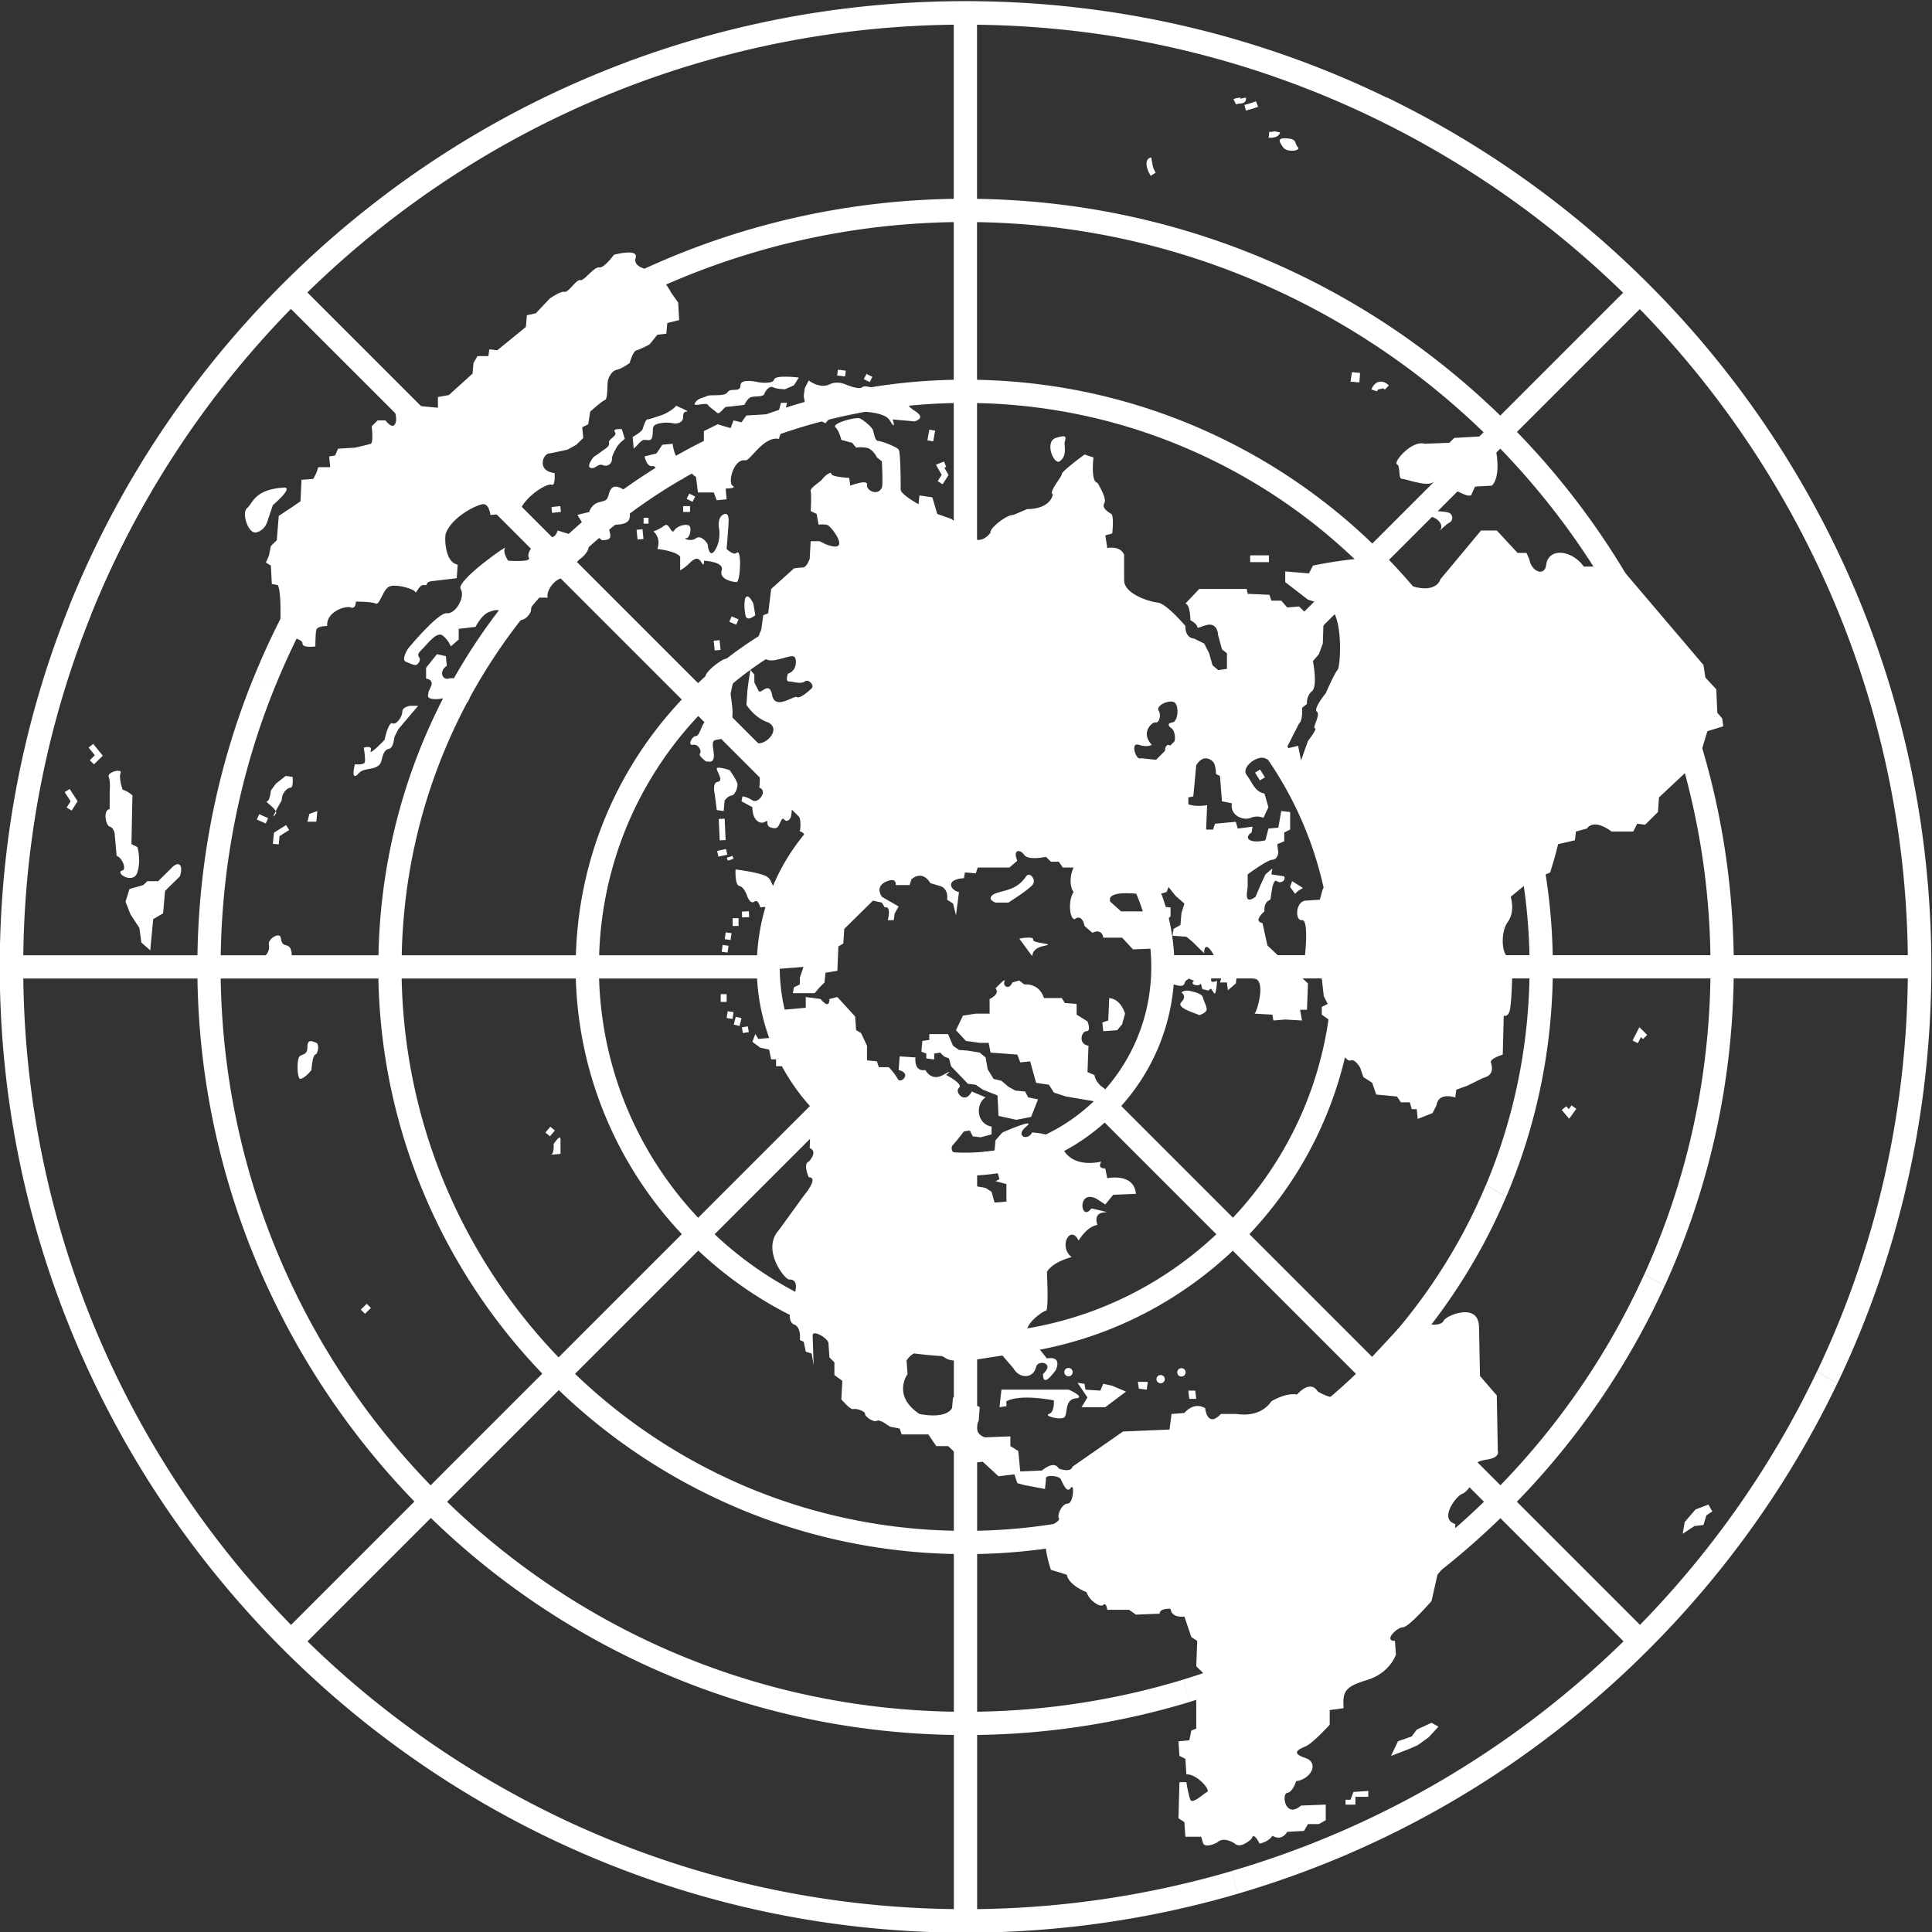 <?xml version="1.0" encoding="UTF-8" standalone="no"?>
<svg
   viewBox="0 0 512 512"
   width="512"
   height="512"
   version="1.1"
   id="earth"
   sodipodi:docname="earth.svg"
   inkscape:version="1.2.2 (b0a8486, 2022-12-01)"
   xmlns:inkscape="http://www.inkscape.org/namespaces/inkscape"
   xmlns:sodipodi="http://sodipodi.sourceforge.net/DTD/sodipodi-0.dtd"
   xmlns="http://www.w3.org/2000/svg"
   xmlns:svg="http://www.w3.org/2000/svg">
  <rect x="0" y="0" width="512" height="512" fill="#333333" stroke="none"/>
  <g
     fill="#FFFFFF"
     id="earth"
     transform="matrix(0,-1.553,1.553,0,-314.059,1188.002)"
     style="fill-opacity:1">
    <path
       d="M 748.33,438.85 744.742,436.892 A 161.5,161.5 0 0 1 715.016,479.201 L 694.057,458.241 C 704.325,447.661 712.604,435.651 718.703,422.671 L 715.133,420.718 A 127.56,127.56 0 0 1 691.208,455.39 L 672.222,436.404 A 100.06,100.06 0 0 0 691.508,407.815 L 687.965,405.882 A 96.54,96.54 0 0 1 669.381,433.569 L 648.399,412.587 A 66.27,66.27 0 0 0 661.805,391.59 L 658.261,389.657 A 62.703,62.703 0 0 1 645.576,409.76 L 626.532,390.719 A 35.338,35.338 0 0 0 635.548,368.954 H 662.504 A 62.14,62.14 0 0 1 658.261,389.657 L 661.805,391.59 A 66.37,66.37 0 0 0 666.473,368.953 H 696.188 A 95.622,95.622 0 0 1 687.964,405.882 L 691.507,407.815 C 696.91,395.715 699.897,382.565 700.16,368.951 H 727.065 A 126.28,126.28 0 0 1 715.13,420.717 L 718.702,422.67 C 726.514,406.046 730.76,387.825 731.04,368.952 H 760.753 C 760.456,393.27 754.727,416.296 744.741,436.892 L 748.33,438.848 C 759.073,416.721 764.776,392.286 764.776,366.965 764.776,345.432 760.65,324.542 752.812,305.162 L 749.13,306.745 C 756.512,325.033 760.514,344.7 760.76,364.979 H 731.043 C 730.802,348.801 727.623,333.113 721.807,318.489 L 718.153,320.055 C 723.763,334.193 726.833,349.349 727.07,364.979 H 700.162 A 100.02,100.02 0 0 0 693.416,330.689 L 689.761,332.259 A 96.082,96.082 0 0 1 696.194,364.979 H 666.476 A 66.45,66.45 0 0 0 662.449,343.997 L 658.795,345.565 A 62.433,62.433 0 0 1 662.507,364.979 H 635.551 A 35.334,35.334 0 0 0 626.534,343.214 L 645.597,324.154 C 651.484,330.414 655.937,337.684 658.797,345.566 L 662.45,343.998 C 659.39,335.662 654.653,327.971 648.402,321.346 L 669.415,300.335 C 678.382,309.668 685.226,320.504 689.762,332.259 L 693.417,330.689 C 688.681,318.479 681.552,307.221 672.224,297.527 L 691.25,278.497 C 703.033,290.65 712.086,304.751 718.153,320.056 L 721.807,318.49 C 715.539,302.728 706.202,288.205 694.058,275.694 L 715.068,254.68 C 729.928,269.902 741.389,287.565 749.129,306.746 L 752.811,305.163 C 744.633,284.924 732.406,266.335 716.505,250.435 700.546,234.475 681.875,222.22 661.548,214.04 L 660.084,217.767 C 679.307,225.51 697.009,236.985 712.259,251.872 L 691.249,272.885 C 678.949,260.965 664.699,251.725 649.229,245.465 L 647.779,249.161 C 662.739,255.23 676.527,264.167 688.442,275.725 L 669.417,294.751 C 660.168,285.853 649.503,278.944 637.942,274.214 L 636.49,277.909 C 647.552,282.442 657.754,289.054 666.61,297.559 L 645.6,318.569 C 639.69,312.999 632.932,308.627 625.63,305.578 L 624.177,309.276 A 62.362,62.362 0 0 1 642.792,321.379 L 623.732,340.439 C 617.674,335.013 610.081,331.868 601.962,331.425 V 304.47 A 62.274,62.274 0 0 1 624.177,309.277 L 625.63,305.578 C 618.206,302.477 610.212,300.74 601.963,300.498 V 270.781 C 613.995,271.023 625.653,273.468 636.491,277.91 L 637.943,274.214 C 626.649,269.594 614.497,267.054 601.963,266.812 V 239.892 C 617.918,240.136 633.389,243.318 647.778,249.152 L 649.228,245.456 C 634.381,239.442 618.425,236.166 601.961,235.922 V 206.202 C 622.201,206.448 641.832,210.437 660.086,217.787 L 661.55,214.06 C 642.236,206.283 621.424,202.186 599.978,202.186 573.483,202.186 548.449,208.507 526.249,219.663 L 528.06,223.129 C 549.542,212.365 573.31,206.501 597.993,206.203 V 235.923 A 130.2,130.2 0 0 0 541.876,249.531 L 543.681,252.987 C 560.394,244.714 578.843,240.181 597.993,239.889 V 266.799 A 99.56,99.56 0 0 0 556.183,276.88 L 557.998,280.352 C 570.339,274.362 583.909,271.052 597.993,270.768 V 300.487 A 66.129,66.129 0 0 0 571.798,306.727 L 573.623,310.213 C 581.189,306.697 589.443,304.72 597.993,304.455 V 331.415 A 35.496,35.496 0 0 0 586.147,334.152 L 587.969,337.635 A 31.63,31.63 0 0 1 599.979,335.285 C 608.445,335.285 616.404,338.582 622.392,344.568 628.38,350.555 631.676,358.518 631.676,366.985 631.676,384.463 617.459,398.687 599.978,398.687 591.509,398.687 583.548,395.389 577.561,389.402 571.574,383.412 568.277,375.452 568.277,366.985 568.277,358.517 571.574,350.555 577.561,344.568 A 31.674,31.674 0 0 1 587.968,337.635 L 586.146,334.151 A 35.632,35.632 0 0 0 576.236,340.436 L 557.166,321.365 A 62.443,62.443 0 0 1 573.621,310.212 L 571.796,306.726 A 66.742,66.742 0 0 0 554.376,318.578 L 533.344,297.545 A 96.267,96.267 0 0 1 557.997,280.351 L 556.182,276.879 A 100.64,100.64 0 0 0 530.571,294.769 L 511.511,275.711 A 127.08,127.08 0 0 1 543.679,252.986 L 541.874,249.53 A 131.7,131.7 0 0 0 508.744,272.947 L 487.69,251.892 A 160.95,160.95 0 0 1 528.058,223.129 L 526.248,219.663 C 494.16,235.788 468.038,262.066 452.13,294.28 L 455.583,296.143 A 160.96,160.96 0 0 1 484.883,254.698 L 505.939,275.754 A 131.53,131.53 0 0 0 481.798,310.31 L 485.238,312.167 C 491.108,299.904 498.978,288.546 508.701,278.519 L 527.762,297.578 A 100.56,100.56 0 0 0 509.012,325.014 L 512.459,326.874 A 96.044,96.044 0 0 1 530.538,300.353 L 551.57,321.386 A 66.726,66.726 0 0 0 538.707,341.059 L 542.182,342.939 A 62.34,62.34 0 0 1 554.355,324.171 L 573.425,343.241 C 568.19,349.093 564.866,356.658 564.405,364.996 H 537.443 A 62.413,62.413 0 0 1 542.182,342.937 L 538.706,341.057 A 66.147,66.147 0 0 0 533.473,364.996 H 503.758 C 504.026,351.623 507.025,338.71 512.458,326.872 L 509.01,325.012 A 99.536,99.536 0 0 0 499.792,364.997 H 472.879 C 473.162,346.413 477.425,328.485 485.237,312.165 L 481.798,310.308 C 473.804,326.908 469.207,345.437 468.915,364.997 H 439.194 C 439.486,340.726 445.158,317.339 455.581,296.142 L 452.128,294.279 C 441.293,316.225 435.176,340.898 435.176,366.983 435.176,382.939 437.455,398.533 441.808,413.431 L 445.7,412.451 A 161.3,161.3 0 0 1 439.194,368.969 H 468.91 A 131.37,131.37 0 0 0 474.532,405.192 L 478.385,404.222 C 474.939,392.924 473.065,381.085 472.879,368.969 H 499.787 A 100.49,100.49 0 0 0 504.539,397.631 L 508.399,396.657 A 96.35,96.35 0 0 1 503.759,368.969 H 533.474 A 66.558,66.558 0 0 0 537.298,389.381 L 541.16,388.406 A 62.595,62.595 0 0 1 537.443,368.97 H 564.402 A 35.334,35.334 0 0 0 573.416,390.735 L 554.355,409.797 C 548.475,403.539 544.023,396.278 541.159,388.407 L 537.297,389.381 C 540.347,397.935 545.155,405.828 551.547,412.603 L 530.537,433.615 C 520.317,422.975 512.837,410.365 508.407,396.665 L 504.547,397.639 C 509.147,412.025 516.991,425.259 527.738,436.429 L 508.709,455.459 C 494.479,440.785 484.201,423.28 478.394,404.227 L 474.541,405.198 C 480.525,424.935 491.158,443.075 505.901,458.265 L 484.89,479.277 C 466.294,460.223 453.012,437.354 445.71,412.458 L 441.817,413.438 C 449.477,439.648 463.607,463.675 483.455,483.518 496.896,496.963 512.259,507.784 528.915,515.758 L 530.887,512.26 C 515.124,504.748 500.543,494.625 487.697,482.083 L 508.707,461.073 A 131.1,131.1 0 0 0 545.544,486.282 L 547.504,482.804 C 534.347,476.834 522.179,468.602 511.518,458.267 L 530.545,439.239 C 539.463,447.819 549.702,454.544 560.79,459.255 L 562.75,455.783 C 551.98,451.263 542.02,444.763 533.36,436.443 L 554.372,415.431 C 561.124,421.801 568.984,426.598 577.505,429.651 L 579.491,426.134 A 62.285,62.285 0 0 1 557.181,412.624 L 576.242,393.562 C 582.296,398.992 589.888,402.135 598.007,402.58 V 429.539 A 62.55,62.55 0 0 1 579.491,426.135 L 577.505,429.652 A 66.404,66.404 0 0 0 598.007,433.508 V 463.221 C 585.711,462.975 573.797,460.429 562.758,455.798 L 560.799,459.27 C 572.44,464.218 585.014,466.942 598.007,467.193 V 494.102 C 580.301,493.829 563.201,489.937 547.513,482.819 L 545.553,486.296 C 561.838,493.738 579.609,497.797 598.008,498.072 V 527.784 C 574.406,527.501 551.628,522.15 530.897,512.274 L 528.924,515.772 C 550.834,526.259 574.984,531.803 599.994,531.803 626.227,531.803 651.504,525.673 674.252,514.163 L 672.374,510.52 C 651.159,521.265 627.276,527.475 601.976,527.786 V 498.073 C 622.035,497.776 641.344,492.968 658.79,484.193 L 656.935,480.597 A 126.23,126.23 0 0 1 601.976,494.1 V 467.191 C 617.026,466.901 631.511,463.291 644.633,456.745 L 642.789,453.167 A 95.58,95.58 0 0 1 601.976,463.22 V 433.507 C 611.561,433.227 620.788,430.92 629.186,426.809 L 627.356,423.252 A 62.204,62.204 0 0 1 601.976,429.536 V 402.58 A 35.326,35.326 0 0 0 623.744,393.562 L 642.785,412.605 A 62.85,62.85 0 0 1 627.355,423.252 L 629.186,426.809 A 66.595,66.595 0 0 0 645.612,415.432 L 666.59,436.411 A 96.468,96.468 0 0 1 642.788,453.167 L 644.632,456.745 A 100.27,100.27 0 0 0 669.432,439.253 L 688.417,458.237 A 127.52,127.52 0 0 1 656.935,480.598 L 658.79,484.194 A 131.09,131.09 0 0 0 691.266,461.088 L 712.225,482.047 C 700.532,493.46 687.088,503.071 672.374,510.52 L 674.252,514.163 A 165.13,165.13 0 0 0 716.522,483.533 C 729.744,470.314 740.413,455.228 748.347,438.888 Z"
       id="path7"
       style="fill-opacity:1" />
    <path
       d="M 608.42,328.87 608.467,330.063 609.47,330.015 609.415,328.83 Z M 606.961,327.244 H 608.289 V 328.256 H 606.961 Z M 605.733,327.065 605.873,326.064 604.706,325.897 604.566,326.89 Z M 603.581,326.551 602.421,326.383 602.562,325.379 603.722,325.547 Z M 594.001,325.214 H 595.329 V 326.227 H 594.001 Z M 592.265,327.399 592.406,326.397 591.246,326.23 591.106,327.232 Z M 591.225,328.76 589.893,328.422 590.135,327.44 591.467,327.779 Z M 588.845,330.007 588.68,328.994 589.665,328.829 589.83,329.841 Z M 458.355,435.717 H 459.358 L 459.185,433.189 457.854,432.679 V 431.837 H 457.024 V 433.523 H 458.355 Z M 468.665,443.135 469.825,443.986 470.992,446.515 470.326,447.691 468.501,446.006 467.169,444.153 466.503,442.635 465.335,439.597 467.827,440.774 Z M 508.229,493.752 507.061,494.428 506.396,493.418 504.735,492.909 504.57,491.391 503.238,489.363 505.236,489.705 507.391,491.558 Z M 594.834,339.722 H 593.006 L 592.673,336.012 593.671,335.334 V 333.479 H 587.851 L 587.686,331.625 588.519,331.118 587.188,330.612 586.19,331.96 585.86,333.479 584.197,333.818 V 334.66 H 583.034 V 336.852 L 578.378,340.732 569.07,340.397 C 568.402,341.914 566.74,340.227 566.74,340.227 566.41,339.215 564.083,340.227 564.083,340.227 564.083,342.084 560.925,339.384 560.925,339.384 L 555.105,335.165 C 551.781,332.129 546.795,336.01 546.629,336.852 546.795,339.215 542.806,337.359 542.806,337.359 542.806,337.359 539.482,336.348 538.982,337.698 538.485,339.046 536.32,338.711 536.32,338.711 L 535.987,339.385 534.324,339.722 533.994,340.733 531.998,341.073 536.984,340.903 C 538.314,340.734 536.484,343.772 535.654,343.603 L 533.33,343.772 532.496,344.614 H 530.336 L 529.339,345.966 526.182,345.796 C 526.182,345.796 524.352,347.315 524.52,347.82 524.686,348.327 524.187,349.846 523.687,349.846 523.188,349.846 522.191,351.363 522.524,351.869 522.858,352.376 521.527,354.063 521.527,354.063 L 521.196,355.752 520.199,356.087 V 360.643 L 518.203,361.993 V 364.017 L 515.209,367.223 515.543,369.921 513.051,372.621 513.381,375.321 511.885,375.827 511.555,377.007 510.89,380.549 512.552,380.719 C 513.381,380.381 513.216,382.913 512.552,383.249 511.885,383.587 510.056,384.26 511.056,384.934 512.054,385.612 508.396,385.442 508.396,384.429 508.396,383.419 506.4,382.574 505.903,382.912 505.403,383.248 504.571,381.394 504.571,381.394 502.743,379.539 497.091,381.562 497.091,381.562 L 496.257,384.261 C 494.431,384.6 493.267,387.636 493.267,387.636 491.771,388.143 490.608,389.996 491.107,390.503 491.605,391.01 490.274,391.178 490.274,391.178 V 394.891 L 489.444,396.071 489.608,400.119 C 490.608,400.119 490.442,401.977 490.442,401.977 488.779,402.145 489.109,404.339 489.109,404.339 L 485.62,405.519 484.956,406.531 480.634,406.361 479.471,407.543 478.304,406.361 H 469.993 L 469.663,405.518 468,405.178 467.832,403.325 465.34,403.492 464.842,404.505 462.181,404.672 C 462.347,406.36 459.521,408.892 459.191,408.219 458.854,407.543 457.027,405.685 457.86,405.351 458.692,405.011 460.854,404.672 460.854,404.672 V 403.492 L 454.701,403.325 454.038,404.338 451.542,404.505 V 407.205 L 450.38,407.543 C 449.547,408.047 450.544,409.905 450.544,409.905 451.708,411.085 450.38,412.939 450.38,412.939 449.38,413.952 451.209,415.81 451.209,415.81 452.54,416.145 450.379,417.158 450.379,417.158 450.709,418.844 451.709,419.351 451.709,419.351 450.709,421.037 452.376,421.879 452.376,421.879 L 452.54,424.751 453.704,425.426 V 427.278 L 454.368,428.46 H 457.028 L 456.862,424.243 C 454.534,421.543 458.855,420.868 459.024,421.878 459.192,422.891 461.02,423.398 461.02,423.398 461.353,425.93 464.18,427.446 465.008,424.918 465.84,422.384 466.505,423.905 467.004,425.084 467.503,426.267 470.657,429.135 470.657,429.135 H 473.153 L 473.487,431.498 C 476.312,431.328 477.141,431.67 478.305,435.546 479.471,439.424 482.628,440.437 482.628,440.437 L 484.956,440.269 C 484.956,438.247 487.284,440.609 487.284,441.623 487.284,442.631 491.771,446.512 491.771,446.512 L 496.258,447.522 500.418,450.901 503.574,450.563 H 504.906 C 505.735,447.692 509.726,450.729 510.056,451.743 510.392,452.755 513.051,454.443 513.38,453.597 513.715,452.755 515.543,453.262 515.876,455.79 516.208,458.324 517.37,457.817 517.37,457.817 L 526.847,457.648 530.171,454.777 538.651,454.611 C 542.971,454.442 540.311,448.536 539.483,448.536 537.986,447.356 539.98,442.464 539.98,442.464 L 527.845,431.161 C 525.019,431.161 527.512,427.11 527.512,427.11 529.672,425.759 527.012,423.57 527.012,423.57 527.346,421.542 525.848,419.18 525.848,419.18 522.858,417.156 523.688,413.274 523.688,413.274 V 410.574 C 521.196,408.214 524.686,407.874 524.686,407.874 525.848,405.854 523.853,404.334 523.853,404.334 L 523.688,402.14 521.028,401.801 520.698,393.871 514.713,385.27 C 513.547,384.93 514.379,382.907 514.379,382.907 515.875,382.063 514.044,380.041 514.044,380.041 L 513.879,376.328 517.369,375.988 518.201,374.641 H 519.863 L 519.698,370.254 C 520.528,368.061 522.522,369.241 522.522,369.241 L 524.849,369.411 526.181,366.879 526.511,364.854 524.684,364.687 C 522.689,363.505 523.686,359.12 523.686,359.12 526.845,354.394 530.5,357.094 530.5,357.094 L 532.83,356.927 C 536.319,359.287 533.16,363.674 533.16,363.674 532.495,364.687 532.83,367.892 532.83,367.892 L 533.66,373.289 531.498,375.147 C 529.671,376.16 529.671,378.521 531.666,379.027 532.995,379.194 532.496,382.401 530.5,380.207 527.51,380.207 532.166,382.907 530.835,382.229 533.828,383.749 533.16,380.881 533.16,380.881 L 537.153,377.675 C 538.65,376.495 541.31,380.207 541.31,380.714 541.31,381.219 547.958,380.88 547.958,380.88 549.786,382.061 550.45,385.1 550.45,385.1 552.281,382.735 556.103,384.928 553.278,386.28 555.935,387.967 555.935,389.484 555.935,389.484 558.099,388.81 558.099,390.497 558.099,391.004 558.099,391.51 558.763,388.474 558.763,388.474 556.27,386.617 562.087,385.942 560.427,389.317 L 559.427,390.837 561.091,392.185 561.255,396.067 C 564.914,395.727 563.916,391.172 563.916,391.172 L 565.578,390.836 C 565.578,389.316 566.74,390.16 566.74,390.16 565.578,384.423 569.402,383.413 569.402,383.413 571.562,382.907 571.728,378.349 571.728,378.349 570.234,377.675 571.062,375.314 572.726,377.34 574.386,379.361 571.728,373.288 571.728,373.288 L 570.398,372.108 568.571,371.94 568.403,370.084 H 565.413 L 564.913,372.447 563.751,372.784 563.416,372.108 562.919,373.964 H 559.927 L 559.762,371.94 561.59,371.434 562.255,370.422 562.752,367.722 H 564.915 L 567.74,366.879 C 567.904,364.011 569.402,364.687 569.402,364.687 L 570.399,365.529 571.895,366.71 572.062,367.72 571.063,368.226 570.899,369.578 571.398,371.433 H 572.726 C 573.225,368.733 576.718,368.733 577.714,370.421 L 578.713,368.059 C 576.386,366.879 578.669,365.021 579.333,365.866 579.998,366.71 581.538,363.673 581.538,363.673 581.538,363.673 582.701,365.191 581.538,363.166 580.374,361.141 582.368,360.13 582.368,360.13 582.037,358.106 584.53,358.443 584.53,358.443 L 584.697,355.745 582.367,355.574 C 581.872,357.936 579.877,355.913 580.873,355.407 581.873,354.9 582.866,353.887 582.866,353.887 V 352.2 L 583.865,351.863 584.03,350.176 H 586.525 L 588.685,349.164 589.185,348.32 591.511,348.152 594.835,345.114 594.505,343.766 C 592.51,343.766 594.505,342.246 594.505,342.246 L 594.833,339.722 Z"
       id="path9"
       style="fill-opacity:1" />
    <path
       d="M 527.84,373.12 524.847,372.783 525.015,373.963 H 525.845 C 527.173,376.326 526.011,382.061 526.011,382.061 526.011,382.061 524.018,382.228 523.684,381.218 523.354,380.206 522.52,383.412 523.184,383.918 523.849,384.422 526.178,383.918 526.344,385.775 526.508,387.629 527.84,384.593 527.84,384.593 Z"
       id="path11"
       style="fill-opacity:1" />
    <path
       d="M 528.5,392.01 528.837,390.491 527.67,389.991 527.834,387.461 528.837,387.287 529.002,386.102 526.502,387.796 524.842,386.786 V 390.833 L 527.505,394.371 Z M 529.166,396.399 528.006,396.566 527.834,397.918 529.166,398.085 Z M 527.67,405.002 526.26,405.169 V 406.354 L 527.67,406.187 Z M 529.63,400.996 C 530.02,400.996 530.333,400.677 530.333,400.283 A 0.708,0.708 0 0 0 529.63,399.566 0.71,0.71 0 0 0 528.925,400.283 C 528.925,400.677 529.241,400.996 529.63,400.996 Z"
       id="path13"
       style="fill-opacity:1" />
    <circle
       cx="530.79"
       cy="403.83"
       r="0.71"
       id="circle15"
       style="fill-opacity:1" />
    <circle
       cx="530.83"
       cy="384.56"
       r="0.71"
       id="circle17"
       style="fill-opacity:1" />
    <path
       d="M 588.51,364.01 V 360.806 H 587.515 L 587.35,359.621 585.517,359.454 585.187,360.297 H 584.357 L 584.185,361.649 H 585.188 L 585.352,362.659 584.687,363.334 584.357,364.177 583.026,364.519 580.033,367.389 579.868,368.733 579.038,369.918 578.043,372.446 574.549,372.613 573.883,375.651 574.376,378.179 577.369,379.364 577.706,377.678 578.701,377.169 578.873,375.484 579.531,374.299 580.534,373.122 580.864,371.77 582.524,370.76 584.522,370.419 585.352,369.409 585.689,367.389 585.807,365.871 586.52,364.853 Z M 591.998,371.1 V 368.738 L 591.663,366.544 589.173,365.364 587.345,367.051 587.011,369.414 V 370.931 L 585.349,371.269 585.014,375.824 583.686,376.331 583.853,378.018 580.197,379.03 579.864,381.223 578.536,382.066 577.867,384.091 577.037,388.984 C 577.037,388.984 578.535,391.852 579.365,390.502 580.197,389.153 581.525,388.984 581.525,388.984 L 582.025,387.802 586.513,387.971 C 586.846,386.113 589.007,386.791 589.007,387.634 589.007,388.477 590.67,387.801 590.67,387.801 L 591.832,385.946 H 593.659 L 593.826,383.923 594.658,383.416 V 380.378 C 597.319,379.535 596.984,377.005 596.984,377.005 L 597.653,376.162 597.319,374.982 C 595.987,374.475 596.651,373.292 597.483,373.63 598.317,373.967 596.32,372.111 596.32,372.111 595.323,372.957 594.494,371.1 594.494,371.1 Z M 594.658,391.51 C 594.493,393.534 591.998,394.21 591.998,394.21 L 590.17,393.704 589.173,392.86 589.006,390.497 590.501,390.33 590.834,391.343 Z M 603.638,380.72 C 603.998,382.191 603.968,378.355 604.633,378.526 605.297,378.694 604.801,376.166 604.801,376.166 L 601.808,378.356 C 603.304,378.526 603.468,380.046 603.638,380.72 Z M 612.448,371.94 C 613.112,373.46 612.948,375.653 615.438,377.34 616.28,377.909 614.939,379.028 614.106,378.52 613.276,378.015 610.952,374.301 610.952,374.301 V 372.109 C 611.45,370.76 612.16,371.286 612.448,371.94 Z M 614.606,422.721 613.611,422.379 612.451,423.229 612.945,423.731 613.439,424.574 Z M 608.288,420.53 V 422.56 M 633.659,417.243 633.127,416.392 631.803,417.227 632.328,418.086 Z M 680.438,453.26 681.936,453.933 682.1,456.801 C 684.097,458.825 690.58,457.139 690.58,456.632 690.58,456.125 690.245,450.391 690.245,450.391 L 689.412,449.546 689.248,445.326 C 689.912,443.133 686.088,439.926 685.757,440.606 685.424,441.278 683.263,440.77 683.263,441.447 683.263,442.12 681.935,445.495 682.599,446.677 683.263,447.859 682.099,447.859 681.934,449.039 681.769,450.219 680.105,452.247 680.438,453.26 Z M 676.778,446.51 C 676.463,447.788 675.285,448.534 674.62,448.027 673.951,447.52 675.447,448.869 675.782,449.547 676.114,450.22 677.11,450.22 677.445,449.547 677.775,448.868 677.61,447.354 677.945,446.679 678.275,446.003 676.945,445.835 676.778,446.509 Z M 669.048,415.56 H 670.21 V 418.767 H 669.048 Z M 686.258,383.08 C 685.533,382.097 689.582,380.38 690.247,382.406 690.911,384.428 690.247,384.093 689.582,383.924 688.915,383.754 687.256,384.429 686.258,383.08 Z M 689.66,361.474 691.485,361.808 691.665,360.814 689.832,360.48 Z M 685.178,362.221 683.941,362.921 682.859,362.237 682.334,363.087 683.666,363.931 683.917,364.09 684.167,363.946 685.171,363.382 685.296,363.692 686.22,363.318 685.883,362.476 685.672,361.943 Z M 691.408,322.34 H 688.913 C 688.913,322.34 689.745,322.677 687.42,320.483 685.089,318.291 683.596,320.99 683.596,320.99 L 680.936,321.327 V 324.027 L 679.604,324.532 679.772,326.22 681.6,326.052 C 681.6,326.052 681.6,328.076 682.1,327.233 682.6,326.389 686.755,327.4 686.421,329.426 686.286,330.258 690.579,332.461 690.081,335.16 692.241,335.499 691.742,337.693 691.742,337.693 L 694.567,338.03 695.4,336.343 696.23,336.512 V 335.499 L 694.398,334.993 694.068,329.593 692.905,328.75 693.236,327.4 691.908,326.893 692.573,324.701 Z M 698.718,339.55 697.389,339.383 694.393,339.889 692.734,343.094 C 692.734,343.094 693.564,343.6 694.227,344.781 694.892,345.963 695.226,352.878 693.231,354.061 691.238,355.242 693.399,354.565 693.399,354.565 L 693.064,358.277 C 693.564,359.965 694.393,359.123 694.892,358.277 695.395,357.437 695.894,357.267 696.558,356.423 697.223,355.578 698.219,354.061 698.386,352.879 698.551,351.699 699.383,349.844 698.883,349.337 698.386,348.831 699.383,346.47 699.383,346.47 699.383,346.47 700.048,345.118 699.383,343.77 698.719,342.419 699.549,340.9 700.048,340.225 Z M 700.728,346.433 700.898,345.083 701.89,345.211 701.72,346.561 Z M 700.668,351.095 699.778,350.642 700.277,349.631 701.167,350.083 Z M 699.218,337.7 698.551,336.18 C 698.551,336.18 698.551,334.833 698.883,334.155 699.218,333.481 698.219,332.808 697.722,332.638 697.222,332.468 697.39,331.12 697.222,330.444 697.057,329.77 695.895,329.264 695.895,329.264 695.895,329.264 695.559,326.734 695.559,326.228 695.559,325.722 694.064,325.048 694.563,324.54 695.063,324.034 695.396,323.36 695.895,323.021 696.394,322.684 695.395,320.321 696.225,320.828 697.057,321.335 697.057,322.178 697.39,322.853 697.722,323.527 697.223,325.89 698.055,326.397 698.885,326.901 697.887,328.587 699.218,328.587 700.547,328.587 699.718,331.795 699.718,331.795 699.718,331.795 699.383,334.155 700.213,334.325 701.046,334.494 700.548,338.543 700.548,338.543 Z M 688.418,310.36 C 688.915,311.034 689.913,311.54 689.913,312.217 689.913,312.892 689.581,313.397 690.58,313.566 691.575,313.734 692.242,313.396 692.573,314.24 692.906,315.083 692.906,316.433 692.741,317.108 692.573,317.784 692.906,318.795 693.736,318.795 694.569,318.795 694.734,318.965 694.734,319.471 694.734,319.976 695.732,317.614 695.732,317.614 694.899,316.94 694.234,315.42 694.234,315.42 694.234,315.42 693.404,313.059 693.404,312.722 693.404,312.384 692.242,312.046 691.744,311.878 691.244,311.708 690.411,310.191 690.411,310.191 L 688.418,310.361 Z M 690.078,308.85 C 689.578,308.173 689.079,307.668 688.415,307.332 687.752,306.993 687.253,306.656 686.585,306.656 685.921,306.656 685.258,305.98 685.587,305.138 685.922,304.294 685.087,303.957 685.087,303.281 685.087,302.607 685.587,302.607 686.419,303.113 687.252,303.62 687.084,303.787 687.752,304.633 688.415,305.475 688.746,306.319 689.41,306.15 690.078,305.98 690.576,307.668 691.24,307.162 691.905,306.656 691.74,308.342 691.74,308.342 Z M 670.628,327.91 C 671.545,328.842 665.642,328.583 665.642,327.91 665.642,327.236 666.142,324.875 667.635,325.378 669.132,325.886 669.296,322.343 669.296,322.343 669.296,322.343 667.968,322.51 669.132,321.836 670.295,321.162 669.132,320.149 668.632,319.643 668.134,319.136 667.635,318.293 667.635,318.293 H 669.965 C 670.963,317.617 671.292,314.413 671.292,314.413 673.286,315.087 674.284,313.737 674.284,313.737 674.284,313.737 674.621,314.749 675.284,315.595 675.949,316.437 673.619,316.775 674.451,317.282 675.285,317.788 675.615,319.305 675.285,319.81 674.95,320.317 673.119,319.98 673.119,319.305 673.119,318.63 672.455,320.149 673.119,320.993 673.784,321.836 672.289,323.016 671.956,323.016 671.623,323.016 669.466,323.355 671.292,324.366 673.119,325.378 675.118,324.874 675.118,324.874 675.118,324.874 676.613,324.704 677.111,325.549 677.611,326.392 676.946,326.561 676.115,326.561 675.285,326.561 671.293,326.222 671.293,326.222 671.293,326.222 670.13,327.404 670.628,327.91 Z M 659.988,329.43 C 660.822,329.261 662.812,329.091 663.147,329.598 663.481,330.103 661.983,330.778 661.983,330.778 L 659.988,331.116 C 659.324,330.272 659.158,329.599 659.988,329.43 Z M 681.438,315.26 C 682.767,314.586 685.592,314.586 685.427,313.573 685.262,312.561 687.088,312.223 687.088,312.223 L 687.588,314.247 689.084,315.259 689.251,317.115 C 689.251,317.115 689.748,316.778 687.921,317.285 686.091,317.791 687.257,318.633 687.257,318.633 L 683.266,318.802 682.766,317.114 Z M 674.948,306.15 C 675.958,306.15 674.618,310.03 677.274,309.693 679.934,309.354 677.444,310.873 679.436,311.042 681.432,311.212 680.933,309.524 681.597,308.344 682.264,307.163 681.932,306.487 680.767,306.15 679.601,305.813 679.601,305.813 679.271,304.461 678.94,303.113 677.609,302.774 677.609,302.774 L 677.109,300.751 674.948,302.1 672.788,304.968 C 672.788,307.163 673.95,306.15 674.948,306.15 Z M 679.348,320.406 679.848,319.394 680.742,319.848 680.242,320.86 Z M 677.608,318.8 H 678.606 V 319.981 H 677.608 Z M 678.447,296.32 678.614,297.838 677.623,297.95 677.455,296.434 Z M 675.618,312.05 H 676.616 V 312.895 H 675.618 Z M 673,312.033 672.902,311.024 674.565,310.858 674.663,311.866 Z M 659.286,328.258 658.372,327.859 658.872,326.679 659.785,327.077 Z M 654.068,325.187 653.971,324.182 655.636,324.015 655.733,325.02 Z M 621.571,325.042 621.618,326.052 625.268,325.885 625.222,324.875 Z M 619.123,326.34 618.792,324.823 619.767,324.604 620.098,326.12 Z M 618.424,327.385 618.109,326.425 618.607,326.256 618.922,327.217 Z M 626.738,324.54 626.573,325.72 628.399,325.89 C 628.399,325.89 629.229,326.566 629.229,327.07 629.229,327.577 630.395,328.082 631.059,328.082 631.724,328.082 633.552,326.732 633.552,326.732 633.552,326.732 634.384,324.37 633.72,324.538 633.053,324.706 631.724,325.719 631.56,324.706 631.39,323.694 629.399,324.2 629.399,324.2 Z M 635.048,322.68 C 635.048,323.185 634.718,323.86 635.712,324.03 636.714,324.197 638.542,323.356 638.707,324.367 638.875,325.379 638.875,326.056 640.203,326.563 641.531,327.067 642.365,327.237 643.362,327.237 644.357,327.237 646.522,326.897 646.522,326.897 646.522,326.897 648.873,327.265 649.346,327.742 651.174,329.597 652.336,330.103 652.836,329.26 653.334,328.416 652.67,326.562 652.505,325.887 652.337,325.21 650.009,322.005 649.178,322.68 648.348,323.356 648.182,322.68 646.685,323.185 645.189,323.691 642.03,323.355 641.865,322.68 641.7,322.004 639.373,321.67 639.373,320.993 639.373,320.317 637.712,319.475 637.876,320.486 638.041,321.498 636.714,322.004 636.376,321.669 636.046,321.331 635.048,322.68 635.048,322.68 Z M 673.288,301.08 674.454,297.37 C 672.793,297.032 673.123,295.178 673.123,295.178 672.957,293.658 670.631,291.972 669.799,292.478 668.969,292.983 669.299,288.934 669.299,288.934 669.299,288.934 670.797,287.924 671.461,288.429 672.126,288.934 665.811,279.994 664.479,280.837 663.15,281.681 660.16,279.994 660.325,278.474 660.491,276.957 654.341,271.894 654.341,271.894 654.341,271.894 652.345,270.547 652.014,271.559 651.681,272.57 651.017,273.246 652.014,273.75 653.01,274.258 652.844,272.908 654.006,274.087 655.17,275.268 657.333,276.787 656.501,277.8 655.669,278.814 654.671,279.15 654.671,279.15 L 655.837,280.5 H 657.665 L 657.998,283.367 C 657.998,283.367 659.991,284.38 660.491,285.561 660.99,286.741 660.99,287.417 660.491,288.093 659.991,288.767 658.998,289.948 659.162,291.127 659.327,292.308 660.658,292.815 660.658,292.815 L 661.986,292.985 662.986,293.491 V 295.686 C 664.313,295.347 666.474,297.201 666.309,298.384 666.144,299.564 666.639,298.889 668.302,300.071 669.966,301.251 669.468,301.421 670.631,302.265 671.795,303.105 672.793,302.6 673.288,301.08 Z"
       id="path19"
       style="fill-opacity:1" />
    <path
       d="M 645.86,278.14 C 645.695,277.464 645.36,275.101 646.359,275.27 647.356,275.44 646.692,275.27 647.855,275.777 649.019,276.284 649.185,274.934 649.185,274.934 H 651.015 L 653.34,276.788 653.007,278.308 651.345,278.475 C 650.515,277.127 648.852,277.633 649.185,278.815 649.517,279.995 648.355,282.188 647.691,282.355 647.026,282.525 644.861,282.525 645.031,281.514 645.196,280.501 645.86,278.14 645.86,278.14 Z M 644.53,273.58 V 272.231 C 644.53,272.231 644.36,270.882 643.532,270.882 642.703,270.882 641.206,269.871 641.536,269.195 641.871,268.519 638.711,267.845 638.711,267.845 638.711,267.845 635.887,265.145 636.884,265.485 637.882,265.821 637.384,264.302 637.384,264.302 637.384,264.302 635.387,264.639 634.888,264.472 634.388,264.302 634.554,262.784 634.554,262.784 634.554,262.784 632.562,262.278 632.562,262.784 632.562,263.291 633.227,263.291 633.556,264.301 633.891,265.313 633.725,267.001 635.223,267.338 636.719,267.676 637.049,268.012 637.218,268.688 637.384,269.364 639.211,269.531 639.211,269.531 L 640.542,270.206 Z M 626.086,255.024 624.754,254.69 V 256.21 L 626.579,256.376 Z M 626.08,249.29 C 624.342,247.97 628.405,250.303 628.405,250.303 629.734,250.303 630.565,251.315 630.565,251.823 630.565,252.328 632.395,252.16 632.395,252.16 L 632.564,250.977 631.231,249.29 630.069,248.449 C 630.069,248.449 628.241,248.279 628.241,247.773 628.241,247.268 626.744,249.797 626.08,249.29 Z M 656.66,250.3 C 656.174,251.776 655.996,253.844 655.164,253.844 654.334,253.844 654.664,256.039 654.664,256.039 654.664,256.039 656.829,256.039 657.494,256.206 658.156,256.373 658.156,258.06 658.156,258.06 660.652,257.893 661.65,261.267 661.316,262.11 660.982,262.953 662.313,262.953 662.313,262.953 662.313,262.953 662.313,265.653 661.979,266.327 661.649,267.003 664.141,267.509 664.805,268.521 665.47,269.534 664.471,272.907 663.975,273.076 663.475,273.246 665.302,273.75 665.137,274.594 664.969,275.439 665.637,274.594 665.802,275.944 665.967,277.294 666.302,280.161 666.302,280.161 L 668.627,280.331 C 668.961,278.139 673.247,278.054 673.947,278.306 676.773,279.318 678.937,283.705 678.937,284.716 678.937,285.728 677.106,285.899 677.106,285.899 L 677.44,290.789 C 680.265,291.634 682.592,295.684 682.261,296.359 681.928,297.033 684.253,296.866 684.253,296.866 684.588,293.826 687.413,294.84 687.577,295.853 687.747,296.866 688.243,299.059 688.243,299.059 L 689.075,300.575 690.238,301.756 692.066,301.588 692.566,302.601 694.726,302.94 C 694.726,302.94 696.557,304.962 696.722,305.47 696.89,305.974 699.382,305.807 700.046,305.974 700.71,306.144 701.709,306.65 701.874,307.494 702.042,308.338 703.04,309.687 703.04,309.687 703.04,309.687 705.033,310.194 705.2,310.867 705.366,311.541 706.199,313.06 706.199,313.06 L 707.857,314.41 708.025,315.93 709.853,316.099 710.353,318.121 713.343,317.954 715.008,316.773 C 717.168,315.593 718.665,314.073 718.832,313.398 718.996,312.723 719.329,310.194 720.992,310.7 722.653,311.206 721.492,306.987 721.492,306.987 721.492,306.987 719.165,305.3 719.329,304.455 719.496,303.613 717.004,301.927 717.169,301.251 717.334,300.575 715.008,299.227 715.173,298.552 715.338,297.876 714.01,296.02 714.01,296.02 L 711.515,293.66 711.182,292.14 709.189,291.973 705.2,287.08 705.365,285.729 704.202,285.561 V 283.706 L 703.04,283.03 701.21,282.861 697.554,278.814 697.221,276.957 H 695.393 L 695.724,273.413 C 696.889,271.894 696.223,269.027 696.223,269.027 696.223,269.027 693.893,270.207 692.733,269.701 691.567,269.197 693.23,268.014 693.23,268.014 V 266.665 L 692.234,265.653 C 692.234,265.653 689.406,265.992 689.241,265.486 689.075,264.979 688.577,262.786 688.577,262.786 L 688.41,259.916 687.248,259.413 687.079,258.399 685.253,258.567 V 256.543 L 684.254,256.206 683.258,255.7 683.092,253.674 679.434,253.507 678.271,251.82 676.942,249.795 672.786,249.458 671.788,248.448 670.126,248.108 668.963,247.602 668.464,248.447 665.304,248.614 665.14,249.627 C 663.478,250.47 656.83,249.794 656.66,250.3 Z M 674.12,245.92 C 673.857,244.588 677.447,243.39 678.277,244.4 679.11,245.413 681.436,245.584 681.769,250.645 681.886,252.457 678.776,248.79 678.776,248.79 L 676.281,247.946 C 674.952,247.607 674.285,246.766 674.121,245.92 Z M 625.363,247.981 624.455,247.571 625.122,246.051 626.03,246.462 Z M 616.77,231.41 614.605,229.216 V 227.361 L 613.94,226.684 613.276,224.324 611.116,223.649 608.954,224.491 606.627,226.01 604.135,226.35 602.803,227.866 608.123,228.37 609.119,230.06 612.946,230.397 615.436,232.927 C 617.602,233.603 618.099,232.59 616.77,231.41 Z M 616.44,223.14 C 616.074,221.657 613.945,224.995 616.11,225.668 618.27,226.347 620.428,225.668 620.428,225.668 L 620.928,224.657 629.238,224.827 C 629.906,224.151 630.236,223.139 630.236,223.139 630.236,223.139 632.232,222.463 633.061,222.8 633.893,223.14 633.23,220.44 632.396,220.777 631.566,221.114 629.905,220.945 629.905,220.945 H 626.911 C 626.746,219.765 624.086,220.27 623.921,220.945 623.751,221.62 622.758,221.788 622.758,221.788 L 618.934,222.127 C 618.601,223.14 616.608,223.814 616.44,223.14 Z M 599.98,251.61 C 602.536,252.421 603.47,251.82 603.639,251.146 603.804,250.471 603.969,250.301 604.967,250.134 605.964,249.964 604.8,247.941 603.804,248.109 602.805,248.278 601.808,247.772 601.644,246.929 601.474,246.086 599.812,243.892 599.647,245.579 599.481,247.267 598.484,247.267 598.649,248.448 598.817,249.626 599.316,251.397 599.98,251.61 Z M 580.87,253.51 C 580.75,252.913 584.194,252.836 584.694,253.34 585.194,253.847 584.859,254.69 586.356,254.69 587.85,254.69 587.186,255.703 587.02,256.21 586.855,256.715 585.194,256.547 585.024,256.042 584.859,255.535 582.364,255.364 582.364,255.364 582.364,255.364 581.035,254.351 580.87,253.51 Z M 636.02,219.77 636.364,219.486 638.033,218.136 637.406,217.346 636.09,218.411 635.244,217.551 634.539,218.266 635.699,219.447 Z M 628.506,215.3 630.34,214.118 629.807,213.265 628.24,214.275 627.174,213.601 626.65,214.459 627.981,215.301 628.24,215.471 Z M 623.336,251.582 624.174,251.041 623.014,249.188 622.881,248.982 622.638,248.958 620.978,248.783 620.876,249.793 622.301,249.936 Z M 567.9,296.02 568.07,297.877 H 570.56 C 571.559,297.877 569.73,296.696 569.73,296.696 569.73,296.696 567.736,296.866 567.9,296.02 Z M 571.07,296.075 571.707,295.295 572.704,296.135 572.067,296.915 Z M 540.782,264.511 541.489,263.795 542.486,264.808 541.779,265.524 Z M 588.37,483.311 589.201,482.469 589.687,481.976 589.068,481.658 587.408,480.815 586.961,481.721 588.002,482.246 587.658,482.596 Z M 575.757,471.218 576.337,470.398 575.695,469.93 576.196,469.508 575.561,468.729 574.559,469.572 574.065,469.993 574.59,470.375 Z M 699.807,437.503 C 699.587,436.643 698.617,436.291 698.508,436.255 L 698.191,437.217 V 437.211 C 698.27,437.241 698.385,437.301 698.501,437.377 L 698.704,438.252 A 3.207,3.207 0 0 1 698.484,438.544 L 699.216,439.229 C 699.749,438.635 699.946,438.059 699.807,437.503 Z M 699.718,434.197 699.843,432.679 701.465,432.933 701.34,434.317 Z M 739.867,421.163 C 740.577,420.713 741.487,419.896 741.363,421.797 741.237,423.694 740.49,423.063 739.867,423.694 739.244,424.328 738.87,421.797 739.867,421.163 Z M 748.327,414.003 C 748.313,413.97 748.304,413.853 748.297,413.768 748.275,413.489 748.239,413.11 748.042,412.712 L 747.151,413.164 C 747.261,413.39 747.283,413.629 747.302,413.858 747.327,414.153 747.36,414.491 747.643,414.705 747.822,414.841 748.047,414.88 748.316,414.828 L 748.126,413.848 C 748.202,413.861 748.303,413.931 748.327,414.003 Z M 746.107,414.833 A 21.99,21.99 0 0 0 746.747,416.911 L 747.682,416.555 C 747.675,416.546 747.312,415.557 747.073,414.585 Z M 742.477,418.813 741.484,418.713 C 741.406,419.51 741.596,420.493 742.381,420.653 L 742.577,419.661 C 742.584,419.661 742.593,419.667 742.595,419.667 742.515,419.595 742.441,419.187 742.477,418.813 Z M 738.107,398.683 A 0.91,0.91 0 0 0 737.562,397.973 C 736.824,397.649 735.58,398.186 734.97,398.6 L 735.522,399.442 C 736.153,399.015 736.982,398.809 737.167,398.903 737.15,398.897 737.127,398.867 737.121,398.848 Z M 692.067,344.783 C 691.403,345.459 689.907,345.796 689.907,345.796 L 689.407,347.652 688.577,348.326 C 688.577,348.326 688.742,348.832 688.577,350.013 688.411,351.193 686.914,351.869 686.914,351.869 L 686.25,352.713 C 686.25,352.713 682.243,352.93 681.762,352.713 680.265,352.038 681.264,350.013 682.262,350.182 683.257,350.352 682.093,347.313 682.093,347.313 L 683.425,347.145 C 683.425,347.145 683.589,344.107 684.089,344.107 684.589,344.107 683.924,343.096 683.256,342.589 682.592,342.085 681.762,340.398 681.094,340.566 680.43,340.733 677.77,340.566 677.77,340.566 L 677.271,341.579 675.441,341.915 C 675.441,341.915 675.599,343.22 675.28,343.603 674.278,344.783 670.458,347.313 672.118,343.097 L 672.615,342.086 V 340.566 L 669.626,340.399 C 669.626,340.399 668.13,339.892 668.13,339.217 668.13,338.542 667.963,337.7 667.963,337.7 L 664.471,333.82 660.317,333.314 659.983,332.469 657.493,332.132 C 654.498,330.615 651.837,331.963 652.337,334.494 652.836,337.027 653.665,338.038 652.006,338.038 650.341,338.038 650.01,336.688 650.01,336.688 650.01,336.688 648.682,336.181 648.682,336.856 648.682,337.532 648.182,338.881 648.682,339.556 649.178,340.229 648.014,341.242 647.515,340.736 647.02,340.229 645.689,338.714 646.022,338.207 646.353,337.701 643.692,334.494 646.353,333.989 649.014,333.482 646.187,331.963 647.186,331.628 L 648.514,330.952 H 649.843 L 650.675,330.276 648.515,329.941 647.186,329.771 644.691,329.603 C 642.199,331.29 641.701,333.315 641.701,333.315 640.369,335.845 637.213,332.302 638.377,330.953 639.539,329.603 634.719,330.783 633.887,331.458 633.054,332.133 630.561,331.796 630.561,331.796 630.064,333.316 627.737,331.629 628.401,330.616 629.066,329.603 629.066,328.928 629.066,328.928 L 628.236,328.759 627.239,330.615 C 624.912,330.615 624.245,331.963 624.743,332.808 625.242,333.65 624.079,332.639 623.745,333.82 623.415,335 623.914,335 624.912,335.507 625.91,336.014 624.412,336.014 625.077,336.856 625.741,337.701 627.737,336.856 626.574,338.038 625.411,339.218 623.081,338.714 623.081,338.714 622.916,340.229 619.757,339.894 619.427,339.388 619.092,338.882 616.601,335.844 616.601,335.844 L 613.438,335.676 C 613.108,333.316 614.936,334.496 615.601,332.639 616.269,330.783 616.601,327.748 616.601,327.748 616.601,327.748 613.938,327.579 613.773,328.422 613.608,329.266 611.945,329.772 611.945,329.772 611.945,329.772 610.614,330.277 611.113,330.952 611.613,331.629 610.115,331.963 610.115,331.963 610.115,331.963 610.375,333.053 609.95,333.483 608.622,334.833 605.294,333.65 604.798,333.145 L 602.802,332.301 600.806,330.952 598.48,331.962 597.816,332.639 H 595.321 L 595.156,334.661 599.644,335.166 599.977,339.342 598.147,338.712 H 596.983 L 596.486,337.699 595.487,337.529 V 341.24 L 596.486,342.085 597.318,342.926 598.981,343.096 599.314,345.119 603.467,345.29 603.967,346.132 606.462,346.302 611.282,351.192 610.949,352.712 610.116,353.218 C 610.451,354.399 607.958,353.725 607.958,353.725 V 354.735 L 609.118,354.905 610.285,355.578 611.945,352.711 C 613.774,351.531 614.603,353.218 614.772,354.23 614.937,355.242 613.939,355.073 613.939,355.073 V 357.437 L 614.937,357.772 C 616.602,359.797 614.273,360.979 614.273,360.979 L 613.773,362.665 C 613.273,364.184 611.446,363.845 611.446,363.845 L 610.783,364.858 608.785,365.365 612.732,365.87 C 613.108,364.52 614.102,364.183 614.602,364.858 615.102,365.534 615.102,366.715 615.102,366.715 L 616.102,366.883 615.933,368.738 616.932,369.077 V 374.475 L 618.095,375.825 C 620.09,374.983 620.09,376.332 619.091,377.005 618.095,377.678 618.758,380.717 618.758,380.717 L 617.928,381.559 V 382.91 L 616.931,383.585 V 385.44 C 615.268,384.597 613.272,384.932 612.772,385.44 611.279,384.427 608.12,384.765 608.12,385.61 609.116,386.96 606.958,387.297 606.958,387.297 L 605.792,388.647 C 606.625,390.334 604.963,390.501 604.963,390.501 V 393.708 L 602.967,395.564 603.135,399.95 C 603.135,401.131 605.627,401.299 606.125,400.625 606.624,399.95 608.62,401.975 608.62,401.975 H 610.113 L 610.448,398.937 609.449,398.431 V 393.538 L 611.112,391.681 C 613.108,391.007 612.443,396.071 612.443,396.576 612.609,398.431 613.437,398.263 614.271,397.924 615.933,397.25 614.601,399.783 613.273,399.612 611.944,399.445 612.773,401.299 612.773,401.299 L 613.607,401.638 612.109,402.818 610.782,404.338 609.116,403.83 607.124,403.664 606.459,402.48 605.293,402.312 605.127,404.672 604.297,405.685 602.302,407.712 C 604.963,407.712 601.968,409.564 601.304,409.564 602.8,410.071 601.139,411.591 597.316,410.411 V 411.59 L 595.984,411.76 597.151,413.107 598.478,413.277 597.979,416.144 C 597.979,418.337 592.495,416.817 591.995,416.313 L 591.829,419.35 590.831,419.516 590.997,421.543 590.831,424.412 592.659,424.074 V 425.256 L 597.149,425.425 603.633,418.505 607.455,417.664 C 607.786,415.974 609.447,418.002 609.447,418.002 611.111,417.829 611.444,419.012 611.444,419.012 L 613.606,419.35 C 615.432,419.858 614.328,420.035 614.436,420.702 614.6,421.712 615.432,421.375 615.432,421.375 L 615.767,419.182 616.765,419.35 615.767,418.169 613.936,417.324 611.943,416.482 C 610.611,414.627 612.275,414.964 613.606,415.134 H 615.766 C 615.766,415.134 618.262,418.506 618.262,419.35 618.262,420.196 619.425,420.364 619.425,420.364 L 620.918,420.194 621.418,421.374 H 622.914 L 623.414,422.384 H 626.406 L 626.572,420.867 623.743,420.364 623.579,418.674 621.586,418.168 C 620.918,415.302 622.082,414.458 622.914,415.809 L 623.911,415.974 623.578,413.444 624.741,413.106 624.409,409.562 623.413,409.227 V 408.045 L 627.566,408.217 C 627.236,406.02 627.734,405.009 627.734,405.009 H 628.897 L 629.063,405.855 634.149,406.335 637.745,402.21 C 637.564,401.895 638.106,401.702 637.711,401.298 637.211,400.792 636.545,401.298 635.711,400.792 634.881,400.289 635.711,397.418 635.546,396.744 635.38,396.07 638.375,395.054 637.876,396.575 637.376,398.095 637.876,398.769 637.876,398.769 640.036,396.744 641.865,398.936 641.7,399.443 641.53,399.949 642.861,400.456 643.691,399.949 644.524,399.443 645.521,401.469 645.188,402.479 644.854,403.49 641.865,403.323 641.7,402.31 641.53,401.297 641.03,401.636 640.702,402.143 640.367,402.649 638.874,402.985 638.042,402.478 637.872,402.376 637.792,402.291 637.745,402.209 L 634.149,406.334 634.382,406.358 C 636.375,407.541 635.38,409.058 634.717,409.396 634.049,409.733 632.886,409.733 632.886,409.733 L 632.556,410.409 628.233,410.745 627.899,412.434 C 625.738,412.093 624.909,414.457 625.407,415.636 625.907,416.816 625.407,417.829 625.407,417.829 L 627.236,418.674 629.561,418.002 C 629.896,416.312 631.389,415.974 632.721,414.964 634.049,413.951 636.212,416.816 635.545,418.168 634.881,419.516 634.881,420.023 634.881,420.023 L 635.045,421.543 633.385,422.216 632.055,422.892 631.886,423.736 H 627.4 L 626.57,424.578 624.408,424.751 623.74,425.761 622.247,425.931 C 622.247,425.931 619.752,427.112 620.751,428.461 621.748,429.812 616.596,429.643 615.429,427.786 615.096,429.471 613.269,427.954 613.269,427.954 L 611.441,427.447 611.276,424.919 C 610.943,423.23 607.784,423.23 607.952,424.413 608.117,425.594 601.965,424.919 601.965,424.919 L 599.971,425.888 598.141,426.944 597.976,427.786 594.982,428.123 593.654,428.799 593.156,427.786 H 591.826 L 590.496,429.644 C 587.006,429.814 583.681,431.837 584.013,432.681 584.346,433.523 582.685,434.371 582.685,434.371 L 581.187,434.871 580.192,436.391 578.197,437.067 577.862,440.611 576.867,441.284 V 442.804 L 575.701,443.139 V 443.984 L 574.04,444.153 575.035,446.684 576.369,447.36 C 578.696,447.695 577.697,450.566 577.697,450.566 L 579.025,450.732 579.693,452.587 581.021,455.287 C 581.521,457.314 583.017,456.807 583.681,456.638 584.346,456.472 585.009,458.662 585.009,458.662 L 591.658,458.832 C 591.658,458.832 591.328,459.507 592.491,459.844 593.653,460.179 601.301,460.52 601.635,460.014 601.3,458.494 605.788,458.156 607.619,459.506 609.445,460.854 611.939,460.014 611.939,460.014 L 614.433,463.047 616.098,466.76 618.923,467.602 620.916,468.11 621.583,470.978 623.077,471.147 623.577,473.004 C 625.407,474.353 623.077,477.222 623.077,477.222 V 480.932 L 624.407,481.608 624.24,482.959 626.404,485.149 628.896,485.321 635.214,492.068 640.199,493.585 641.029,496.285 642.362,496.116 643.358,495.274 647.347,495.105 649.343,493.247 651.503,492.912 669.955,477.222 668.291,476.208 V 472.498 C 671.283,470.306 671.449,466.423 668.624,466.086 666.48,465.83 667.462,463.555 669.457,463.218 L 670.619,462.714 V 461.194 L 674.442,457.653 V 454.953 L 666.133,448.033 C 662.474,446.686 666.133,438.586 668.623,438.755 671.119,438.922 668.459,426.271 668.459,426.271 L 667.127,425.598 667.462,421.547 H 665.634 L 662.641,425.429 661.811,428.126 C 661.478,431.673 651.171,430.994 650.671,430.488 650.171,429.981 646.682,428.464 646.682,428.464 646.682,428.464 644.022,426.271 643.524,426.947 643.024,427.623 640.699,426.102 640.699,426.609 640.699,427.116 638.539,425.43 638.539,425.43 L 635.215,424.248 637.71,423.74 637.21,421.717 641.528,423.91 C 642.028,424.582 644.188,424.417 644.188,424.417 L 644.853,425.261 C 644.853,425.261 646.185,425.09 647.019,426.104 647.849,427.117 652.169,426.273 652.169,426.273 L 653.332,427.283 655.16,427.959 660.315,428.129 660.48,424.925 661.478,423.912 661.312,421.885 662.475,420.875 V 419.189 L 663.473,418.851 663.638,415.141 664.468,414.972 V 406.873 L 661.975,404.51 C 661.811,405.355 659.151,405.355 659.151,405.355 659.151,405.355 658.486,406.535 657.987,406.535 657.49,406.535 658.653,408.051 658.319,409.065 657.987,410.075 656.656,410.075 656.656,410.075 L 654.161,410.752 653.497,411.597 H 650.837 L 650.507,409.404 653.497,408.559 655.158,407.717 655.991,406.027 C 656.156,404.343 658.151,404.51 658.151,404.51 658.151,404.51 661.975,401.304 662.141,399.788 662.31,398.269 663.638,394.051 665.964,394.051 H 670.287 C 671.948,393.374 671.45,391.182 671.45,391.182 L 673.612,390.847 673.945,392.027 C 673.945,392.027 676.938,392.364 677.269,391.858 677.603,391.354 678.267,390.171 679.099,390.678 679.93,391.183 682.589,389.496 682.589,389.496 682.755,388.315 686.911,388.821 686.911,388.821 L 687.411,387.304 C 687.411,387.304 684.586,383.424 684.087,383.424 683.587,383.424 680.928,381.059 680.594,381.904 677.938,381.23 678.102,377.517 678.102,377.517 L 677.104,375.157 C 677.104,373.805 674.614,370.937 674.111,371.277 671.616,369.421 673.447,367.227 674.111,367.058 674.776,366.891 676.441,364.528 676.441,364.528 L 677.271,362.165 680.096,361.325 680.429,359.13 678.936,358.961 C 678.936,358.961 680.596,355.924 681.428,355.924 682.261,355.924 687.746,355.924 688.241,355.585 688.741,355.25 689.737,352.55 689.737,352.044 689.737,351.537 691.07,351.368 691.566,351.198 692.065,351.031 693.228,349.681 693.561,349.006 693.894,348.326 692.733,344.108 692.066,344.783 Z"
       id="path21"
       style="fill-opacity:1" />
    <path
       d="M 599.98,405.6 C 600.23,405.35 600.48,406.36 600.978,406.234 601.473,406.107 601.725,407.12 601.228,407.12 600.728,407.12 600.728,407.754 600.728,408.007 600.728,408.26 600.728,408.891 600.353,409.271 599.979,409.651 599.603,409.397 599.104,409.145 598.607,408.892 598.36,408.892 597.734,408.892 597.112,408.892 597.608,409.905 597.608,409.905 597.608,409.905 594.99,409.778 595.489,409.397 595.989,409.021 596.487,408.891 596.115,408.637 595.739,408.384 596.115,408.133 596.115,407.627 596.115,407.119 597.362,407.374 596.985,406.993 596.614,406.613 596.993,405.145 597.608,405.98 L 597.984,405.093 C 597.608,404.714 597.86,404.586 597.112,404.337 596.364,404.084 596.985,402.564 596.985,402.564 L 597.112,401.552 C 597.361,400.289 599.853,400.161 599.979,401.298 600.102,402.438 599.979,403.198 599.979,403.198 L 600.729,403.449 C 600.729,403.449 600.602,404.212 599.979,404.212 599.353,404.212 599.979,404.587 599.604,404.969 L 599.98,405.599 Z M 591.75,406.87 C 592.125,406.11 592.996,402.82 593.995,403.833 594.989,404.846 595.615,403.833 595.615,403.833 595.615,403.833 596.114,404.341 595.864,405.353 595.614,406.363 595.364,407.377 594.739,407.503 594.118,407.63 593.618,408.01 592.873,408.137 592.126,408.264 591.75,406.87 591.75,406.87 Z"
       id="path23"
       style="fill-opacity:1" />
  </g>
</svg>
